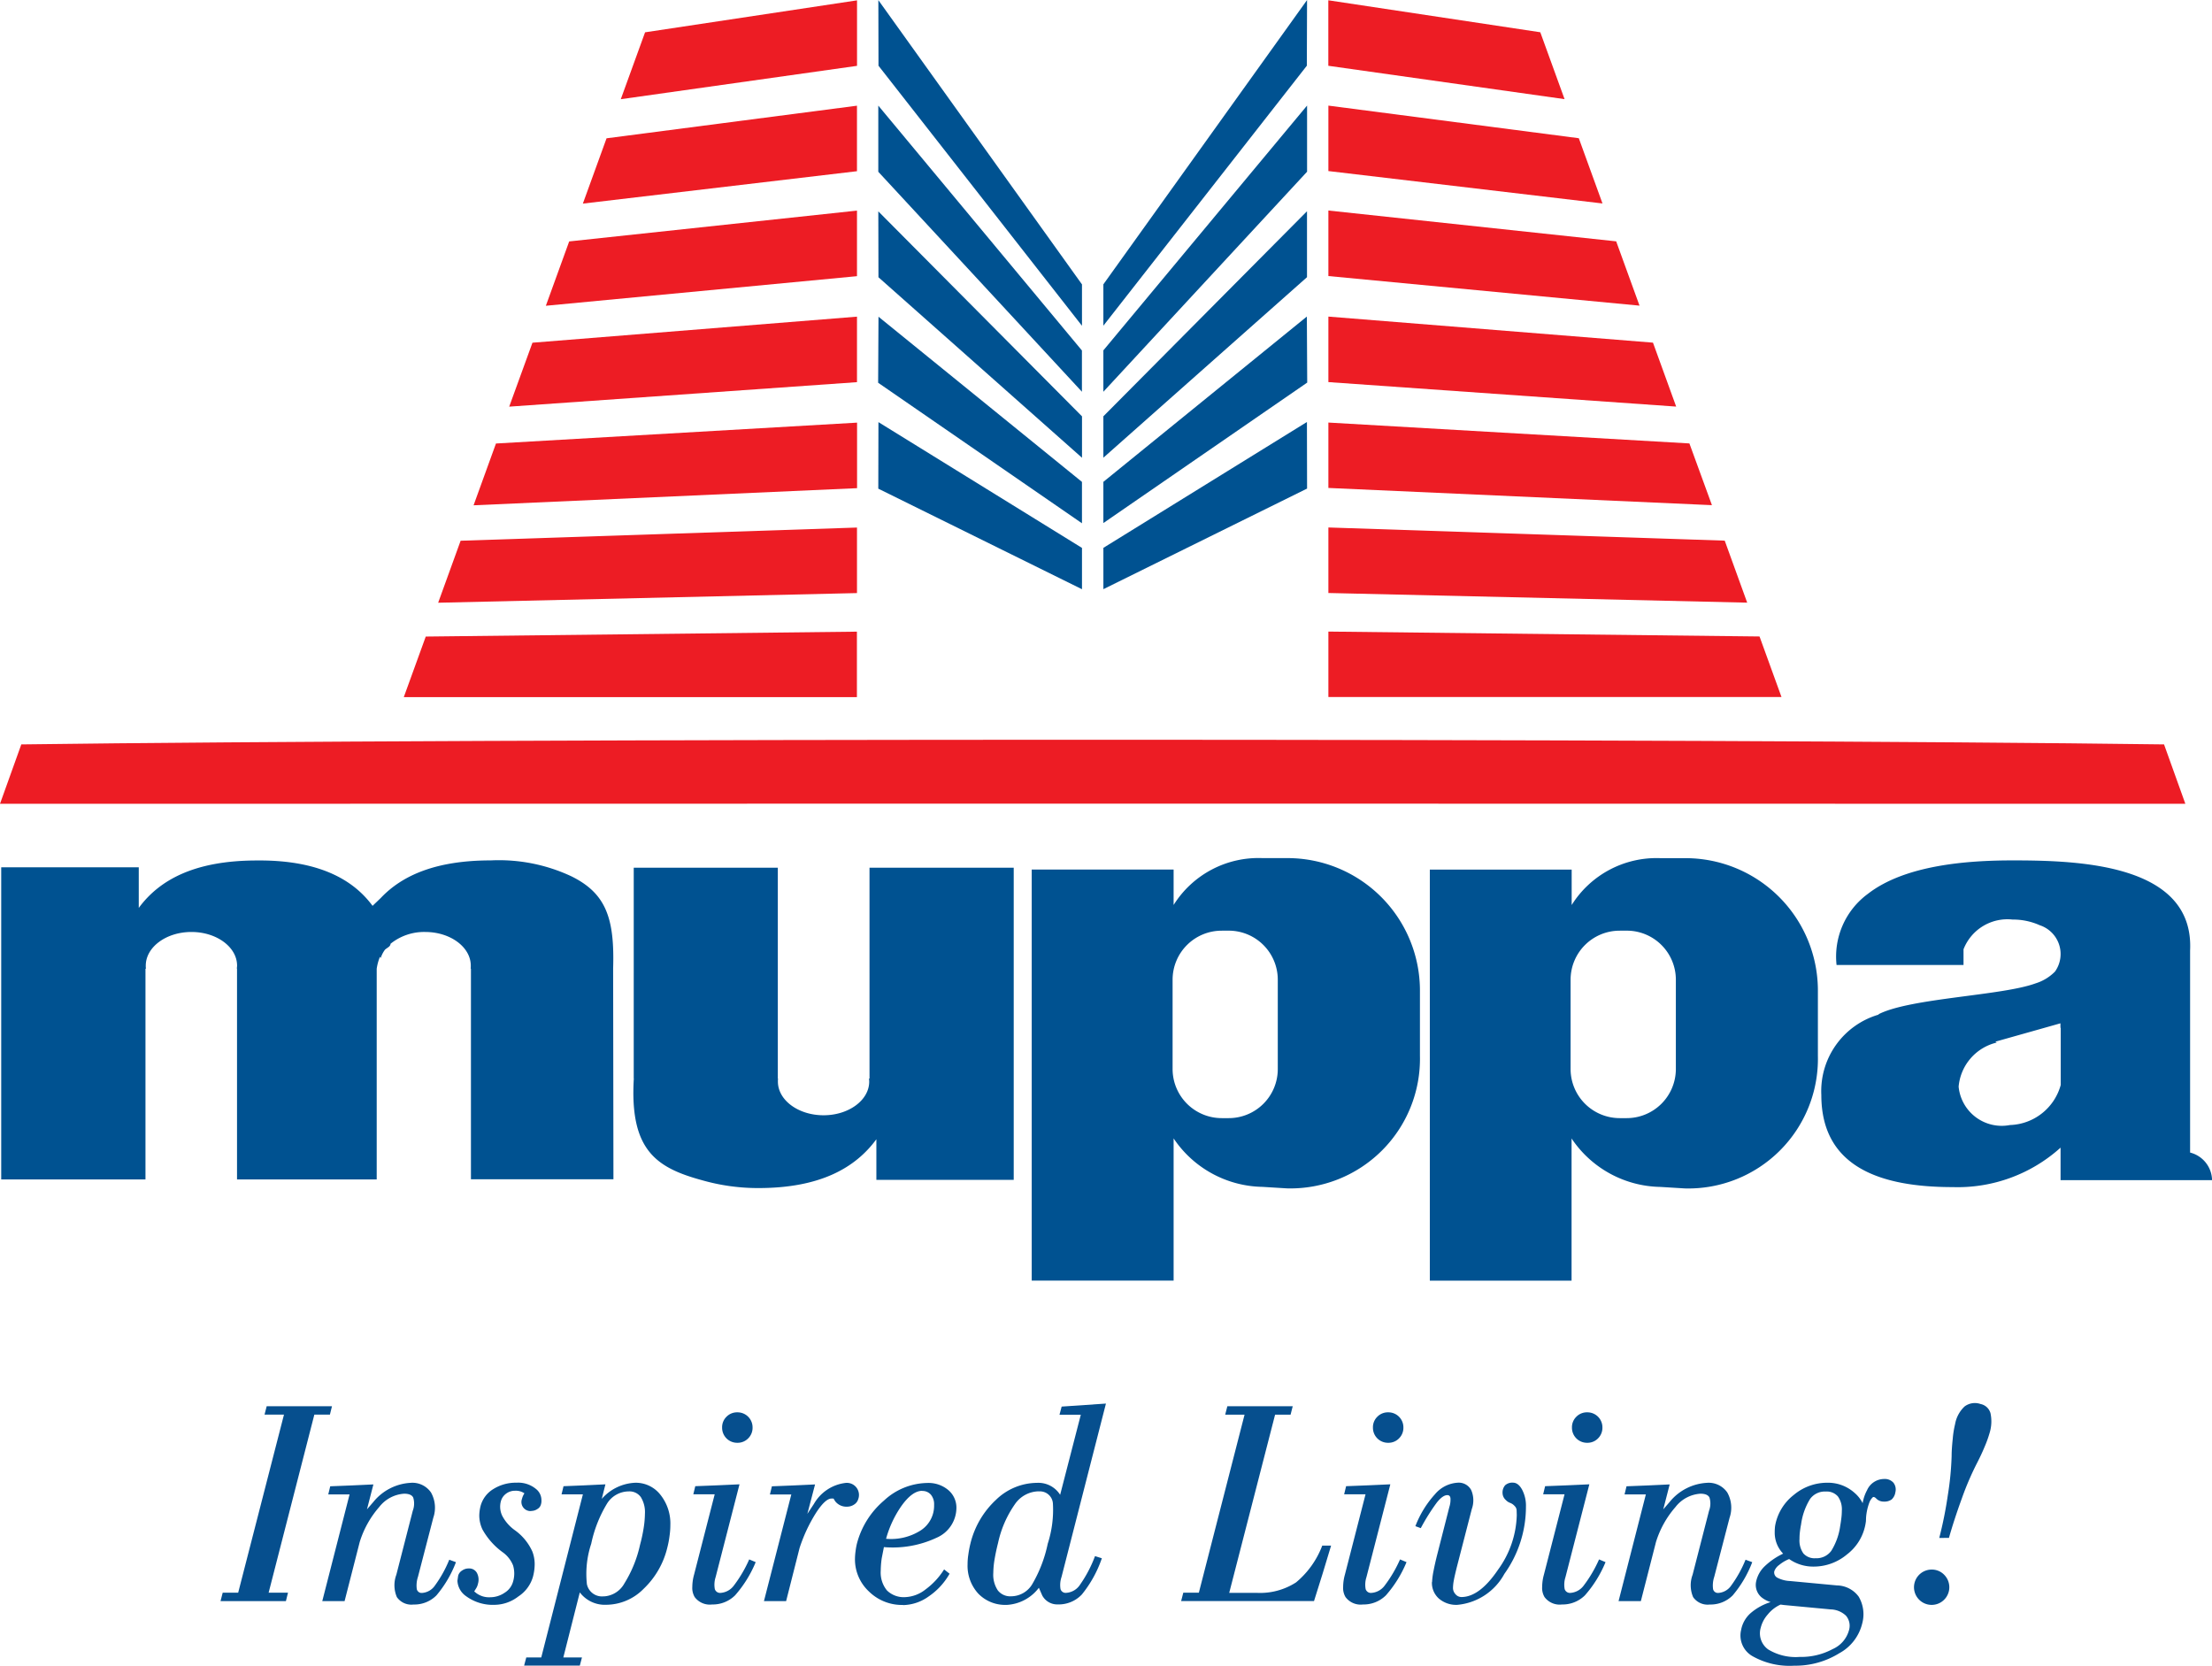 <?xml version="1.0" encoding="UTF-8"?>
<svg xmlns="http://www.w3.org/2000/svg" width="112.736" height="84.898" viewBox="0 0 112.736 84.898">
  <g id="Artboard_16_copy_2" data-name="Artboard 16 copy 2" transform="translate(-96.62 -142.1)">
    <path id="Path_16" data-name="Path 16" d="M115.927,266.919v10.745h-7.119V266.919H108.8c0-.048.011-.1.011-.15,0-.947-1.042-1.717-2.327-1.717s-2.327.771-2.327,1.717a.676.676,0,0,0,.011.15h-.026v10.745H96.79V261.756H103.8v2.07c1.061-1.442,2.866-2.418,6.026-2.418,3.442-.033,5.053,1.178,5.89,2.312l.418-.4c1.1-1.163,2.829-1.916,5.607-1.916a8.7,8.7,0,0,1,4.1.807c1.78.873,2.213,2.15,2.136,4.7l.015,10.745h-7.262V266.919h-.015a1.008,1.008,0,0,0,.007-.15c0-.947-1.042-1.717-2.323-1.717a2.722,2.722,0,0,0-1.765.6c-.015.147-.139.18-.283.3a1.445,1.445,0,0,0-.22.429l-.037-.066a2.451,2.451,0,0,0-.165.6h0Zm13.1,5.6V261.778h7.343v10.745h.011a1.084,1.084,0,0,0-.007.154c0,.947,1.042,1.717,2.327,1.717s2.327-.771,2.327-1.717c0-.051-.007-.1-.011-.154h.026V261.778h7.35v15.908h-7v-2.07c-1.061,1.446-2.848,2.488-6.007,2.488a10.36,10.36,0,0,1-2.855-.393c-2.316-.631-3.721-1.5-3.5-5.189h0Zm20.286-10.649h7.229v1.806a5.1,5.1,0,0,1,4.528-2.389h1.248a6.752,6.752,0,0,1,6.778,6.752v3.325a6.606,6.606,0,0,1-6.778,6.756l-1.248-.077a5.566,5.566,0,0,1-4.528-2.47v7.248H149.31V261.87h0ZM159,264.985h.341a2.5,2.5,0,0,1,2.51,2.484v4.587a2.5,2.5,0,0,1-2.51,2.484H159a2.506,2.506,0,0,1-2.51-2.484V267.47a2.5,2.5,0,0,1,2.51-2.484Zm10.6-3.112h7.229v1.806a5.1,5.1,0,0,1,4.528-2.389H182.6a6.749,6.749,0,0,1,6.778,6.752v3.325a6.608,6.608,0,0,1-6.778,6.756l-1.248-.077a5.56,5.56,0,0,1-4.528-2.47v7.248H169.6V261.87h0Zm9.684,3.112h.345a2.5,2.5,0,0,1,2.51,2.484v4.587a2.506,2.506,0,0,1-2.51,2.484h-.345a2.506,2.506,0,0,1-2.51-2.484V267.47a2.5,2.5,0,0,1,2.51-2.484Zm11.046,1.75H196.8v-.8a2.4,2.4,0,0,1,2.5-1.516,3.32,3.32,0,0,1,1.387.29,1.544,1.544,0,0,1,.774,2.363,2.372,2.372,0,0,1-.991.6c-1.714.631-6.4.745-8.011,1.578l.026.011a4.062,4.062,0,0,0-2.932,4.1c0,3.666,3,4.694,6.693,4.694a7.825,7.825,0,0,0,5.5-2.011V277.7h7.721a1.478,1.478,0,0,0-1.119-1.405v-10.3c.213-4.418-5.677-4.591-9.046-4.591-2.29,0-5.482.228-7.383,1.71a3.964,3.964,0,0,0-1.589,3.626h0Zm11.424,3.2v2.917a2.775,2.775,0,0,1-2.587,2.04,2.207,2.207,0,0,1-2.616-1.956,2.535,2.535,0,0,1,1.945-2.249l-.073-.044,2.433-.686.884-.25v.228h.018Z" transform="translate(-0.108 -75.451)" fill="#005291" fill-rule="evenodd"></path>
    <path id="Path_17" data-name="Path 17" d="M97.706,245.082l-1.086,3.027c24.187-.011,87.2-.011,111.378,0l-1.086-3.027c-23.589-.316-85.613-.316-109.2,0h0Z" transform="translate(0 -65.041)" fill="#ed1c24" fill-rule="evenodd"></path>
    <path id="Path_18" data-name="Path 18" d="M281.11,229.82l21.974.25,1.119,3.086-23.093,0V229.82Z" transform="translate(-116.788 -55.53)" fill="#ed1c24" fill-rule="evenodd"></path>
    <path id="Path_19" data-name="Path 19" d="M281.11,215.36l20.2.672,1.145,3.16L281.11,218.7V215.36Z" transform="translate(-116.788 -46.376)" fill="#ed1c24" fill-rule="evenodd"></path>
    <path id="Path_20" data-name="Path 20" d="M281.11,200.79l18.4,1.064L300.658,205l-19.548-.877V200.79Z" transform="translate(-116.788 -37.153)" fill="#ed1c24" fill-rule="evenodd"></path>
    <path id="Path_21" data-name="Path 21" d="M281.11,186.07l16.543,1.328,1.182,3.259-17.725-1.248V186.07Z" transform="translate(-116.788 -27.834)" fill="#ed1c24" fill-rule="evenodd"></path>
    <path id="Path_22" data-name="Path 22" d="M281.11,171.34l14.668,1.571,1.189,3.277-15.857-1.508V171.34Z" transform="translate(-116.788 -18.51)" fill="#ed1c24" fill-rule="evenodd"></path>
    <path id="Path_23" data-name="Path 23" d="M281.11,156.77l12.763,1.662,1.207,3.325-13.97-1.651V156.77Z" transform="translate(-116.788 -9.287)" fill="#ed1c24" fill-rule="evenodd"></path>
    <path id="Path_24" data-name="Path 24" d="M281.11,142.14l10.8,1.629,1.237,3.409-12.04-1.7V142.14Z" transform="translate(-116.788 -0.025)" fill="#ed1c24" fill-rule="evenodd"></path>
    <path id="Path_25" data-name="Path 25" d="M249.86,158.7l10.37-13.251.011-3.347L249.86,156.592V158.7Z" transform="translate(-97.006)" fill="#005291" fill-rule="evenodd"></path>
    <path id="Path_26" data-name="Path 26" d="M249.86,171.347l10.382-11.215,0-3.372L249.86,169.237v2.11Z" transform="translate(-97.006 -9.28)" fill="#005291" fill-rule="evenodd"></path>
    <path id="Path_27" data-name="Path 27" d="M249.86,183.995l10.378-9.2,0-3.361L249.86,181.885v2.11Z" transform="translate(-97.006 -18.567)" fill="#005291" fill-rule="evenodd"></path>
    <path id="Path_28" data-name="Path 28" d="M249.86,196.6l10.389-7.16-.018-3.365L249.86,194.5V196.6Z" transform="translate(-97.006 -27.841)" fill="#005291" fill-rule="evenodd"></path>
    <path id="Path_29" data-name="Path 29" d="M249.86,209.231l10.382-5.127-.007-3.394-10.374,6.415v2.106Z" transform="translate(-97.006 -37.102)" fill="#005291" fill-rule="evenodd"></path>
    <path id="Path_30" data-name="Path 30" d="M175.8,229.83l-21.974.25-1.119,3.086,23.093,0V229.83Z" transform="translate(-35.507 -55.536)" fill="#ed1c24" fill-rule="evenodd"></path>
    <path id="Path_31" data-name="Path 31" d="M178.816,215.37l-20.2.672-1.145,3.16,21.346-.492V215.37Z" transform="translate(-38.52 -46.382)" fill="#ed1c24" fill-rule="evenodd"></path>
    <path id="Path_32" data-name="Path 32" d="M181.925,200.8l-18.4,1.064-1.141,3.149,19.545-.873V200.8Z" transform="translate(-41.628 -37.159)" fill="#ed1c24" fill-rule="evenodd"></path>
    <path id="Path_33" data-name="Path 33" d="M185.064,186.08l-16.539,1.328-1.185,3.259,17.725-1.248V186.08Z" transform="translate(-44.768 -27.841)" fill="#ed1c24" fill-rule="evenodd"></path>
    <path id="Path_34" data-name="Path 34" d="M188.287,171.35l-14.668,1.571L172.43,176.2l15.857-1.508V171.35Z" transform="translate(-47.99 -18.516)" fill="#ed1c24" fill-rule="evenodd"></path>
    <path id="Path_35" data-name="Path 35" d="M191.54,156.78l-12.763,1.662-1.207,3.328,13.97-1.651V156.78Z" transform="translate(-51.244 -9.293)" fill="#ed1c24" fill-rule="evenodd"></path>
    <path id="Path_36" data-name="Path 36" d="M194.87,142.15l-10.8,1.629-1.237,3.409,12.04-1.7V142.15Z" transform="translate(-54.574 -0.032)" fill="#ed1c24" fill-rule="evenodd"></path>
    <path id="Path_37" data-name="Path 37" d="M228.988,158.718l-10.371-13.255-.007-3.343,10.378,14.488v2.11Z" transform="translate(-77.224 -0.013)" fill="#005291" fill-rule="evenodd"></path>
    <path id="Path_38" data-name="Path 38" d="M228.982,171.357,218.6,160.142l0-3.372,10.378,12.481v2.106Z" transform="translate(-77.217 -9.287)" fill="#005291" fill-rule="evenodd"></path>
    <path id="Path_39" data-name="Path 39" d="M228.982,184.011l-10.374-9.2-.007-3.358L228.982,181.9v2.106Z" transform="translate(-77.217 -18.58)" fill="#005291" fill-rule="evenodd"></path>
    <path id="Path_40" data-name="Path 40" d="M228.969,196.618l-10.389-7.163.018-3.365,10.37,8.418v2.11Z" transform="translate(-77.205 -27.847)" fill="#005291" fill-rule="evenodd"></path>
    <path id="Path_41" data-name="Path 41" d="M228.982,209.247,218.6,204.121l.007-3.391,10.374,6.411v2.106Z" transform="translate(-77.217 -37.115)" fill="#005291" fill-rule="evenodd"></path>
    <path id="Path_42" data-name="Path 42" d="M128.149,346.914l2.334-9.075h-.991l.11-.429h3.328l-.106.429h-.793l-2.33,9.075h.987l-.106.429H127.25l.11-.429Z" transform="translate(-19.39 -123.638)" fill="#064f8e"></path>
    <path id="Path_43" data-name="Path 43" d="M141.38,354.079l1.391-5.438h-1.086l.1-.415,1.1-.044,1.1-.051h0l-.327,1.27h0l.327-.378a2.632,2.632,0,0,1,1.894-.973,1.149,1.149,0,0,1,1.042.492,1.579,1.579,0,0,1,.117,1.288l-.782,3.013a1.394,1.394,0,0,0-.059.624.251.251,0,0,0,.275.194.865.865,0,0,0,.653-.382,6.145,6.145,0,0,0,.727-1.31l.341.125a5.814,5.814,0,0,1-.994,1.692,1.585,1.585,0,0,1-1.167.466.9.9,0,0,1-.851-.378,1.541,1.541,0,0,1-.026-1.141l.837-3.259a1.035,1.035,0,0,0,.022-.675c-.066-.132-.224-.195-.462-.195a1.753,1.753,0,0,0-1.27.679,4.912,4.912,0,0,0-.994,1.783h0l-.771,3.013H141.38Z" transform="translate(-28.335 -130.373)" fill="#064f8e"></path>
    <path id="Path_44" data-name="Path 44" d="M163.9,349.482a.462.462,0,0,1-.473-.62.886.886,0,0,1,.125-.283h0a.771.771,0,0,0-.473-.132.743.743,0,0,0-.462.15.7.7,0,0,0-.264.382,1.067,1.067,0,0,0,.073.756,2.1,2.1,0,0,0,.631.719,2.692,2.692,0,0,1,.9,1.094,1.8,1.8,0,0,1,.117.646,2.518,2.518,0,0,1-.088.639,1.783,1.783,0,0,1-.741,1,2.014,2.014,0,0,1-1.218.429,2.3,2.3,0,0,1-1.453-.444,1.013,1.013,0,0,1-.437-.782l.037-.257a.443.443,0,0,1,.195-.261.577.577,0,0,1,.345-.11.446.446,0,0,1,.415.224.733.733,0,0,1,.055.554.707.707,0,0,1-.11.261l-.081.132.1.081a1.085,1.085,0,0,0,.712.216,1.316,1.316,0,0,0,.745-.235.964.964,0,0,0,.422-.561,1.444,1.444,0,0,0,0-.829,1.518,1.518,0,0,0-.506-.653,3.6,3.6,0,0,1-1.05-1.171,1.67,1.67,0,0,1-.165-.727,2.135,2.135,0,0,1,.066-.477,1.449,1.449,0,0,1,.646-.859,2.159,2.159,0,0,1,1.193-.327,1.418,1.418,0,0,1,.994.327.722.722,0,0,1,.268.565.608.608,0,0,1-.029.231.377.377,0,0,1-.172.216.549.549,0,0,1-.312.1h0Z" transform="translate(-40.204 -130.367)" fill="#064f8e"></path>
    <path id="Path_45" data-name="Path 45" d="M172.408,348.631h-1.09l.1-.415,1.068-.044,1.068-.051h0l-.187.741h0a2.4,2.4,0,0,1,1.706-.822,1.59,1.59,0,0,1,1.284.613,2.348,2.348,0,0,1,.506,1.549v.029a3.965,3.965,0,0,1-.044.539,4.536,4.536,0,0,1-.11.572,4.268,4.268,0,0,1-1.211,2.106,2.693,2.693,0,0,1-1.9.811,1.6,1.6,0,0,1-1.35-.631h0l-.84,3.317h.95l-.11.415H169.41l.11-.415h.763l2.125-8.323h0Zm1.075,5.2a1.273,1.273,0,0,0,1.035-.657,6.25,6.25,0,0,0,.8-1.971,8.032,8.032,0,0,0,.187-.873,4.921,4.921,0,0,0,.062-.708,1.458,1.458,0,0,0-.209-.851.709.709,0,0,0-.617-.29,1.311,1.311,0,0,0-1.1.613,6.515,6.515,0,0,0-.811,2.055h0a4.876,4.876,0,0,0-.22,2.062.786.786,0,0,0,.873.616h0Z" transform="translate(-46.078 -130.367)" fill="#064f8e"></path>
    <path id="Path_46" data-name="Path 46" d="M192.864,346.539l1.053-4.1h-1.09l.1-.415,1.127-.044,1.127-.051h0l-1.218,4.734a1.247,1.247,0,0,0-.04.605.281.281,0,0,0,.3.194.92.92,0,0,0,.679-.385,6.558,6.558,0,0,0,.774-1.321l.33.139a6.028,6.028,0,0,1-1.05,1.692,1.617,1.617,0,0,1-1.171.466.96.96,0,0,1-.888-.378.908.908,0,0,1-.121-.521,2.37,2.37,0,0,1,.088-.616h0Zm2.209-8.279a.765.765,0,0,1,.774.774.756.756,0,0,1-.224.554.747.747,0,0,1-.55.224.765.765,0,0,1-.778-.778.742.742,0,0,1,.224-.55.75.75,0,0,1,.554-.224Z" transform="translate(-60.872 -124.176)" fill="#064f8e"></path>
    <path id="Path_47" data-name="Path 47" d="M202.72,354.086l1.395-5.438h-1.09l.1-.415,1.1-.044,1.1-.051h0l-.393,1.5h0l.334-.506a2.149,2.149,0,0,1,1.622-1.072.617.617,0,0,1,.635.833.482.482,0,0,1-.205.268.642.642,0,0,1-.363.11.717.717,0,0,1-.609-.283l-.081-.132h-.1c-.213,0-.481.25-.8.745a7.987,7.987,0,0,0-.829,1.776h0l-.686,2.708H202.72Z" transform="translate(-67.165 -130.379)" fill="#064f8e"></path>
    <path id="Path_48" data-name="Path 48" d="M217.808,354.28a2.4,2.4,0,0,1-1.736-.686,2.239,2.239,0,0,1-.712-1.673,3.089,3.089,0,0,1,.029-.371,3.612,3.612,0,0,1,.066-.378,4.3,4.3,0,0,1,1.38-2.209,3.311,3.311,0,0,1,2.205-.9,1.568,1.568,0,0,1,1.075.36,1.171,1.171,0,0,1,.415.928,1.668,1.668,0,0,1-1.02,1.508,5.258,5.258,0,0,1-2.675.473h0l-.11.561a4.548,4.548,0,0,0-.051.631,1.436,1.436,0,0,0,.316,1.016,1.218,1.218,0,0,0,.939.341,1.783,1.783,0,0,0,1.024-.389,3.7,3.7,0,0,0,.95-1.024l.279.22a3.453,3.453,0,0,1-1.068,1.16,2.315,2.315,0,0,1-1.306.44h0Zm.976-5.816c-.338,0-.694.261-1.061.778a5.465,5.465,0,0,0-.778,1.666h0a2.82,2.82,0,0,0,1.769-.429,1.5,1.5,0,0,0,.679-1.3.759.759,0,0,0-.165-.521.563.563,0,0,0-.448-.187h0Z" transform="translate(-75.166 -130.379)" fill="#064f8e"></path>
    <path id="Path_49" data-name="Path 49" d="M232.982,347.3a1.9,1.9,0,0,1-1.435-.572,2.1,2.1,0,0,1-.547-1.5,3.2,3.2,0,0,1,.04-.5,5.284,5.284,0,0,1,.1-.532,4.484,4.484,0,0,1,1.3-2.242,3.029,3.029,0,0,1,2.1-.873,1.311,1.311,0,0,1,1.178.609h0l1.053-4.081h-1.086l.11-.415,2.257-.154h0l-2.264,8.84a1.267,1.267,0,0,0-.051.613.27.27,0,0,0,.29.194.914.914,0,0,0,.712-.426,6.41,6.41,0,0,0,.756-1.446l.349.11a6.036,6.036,0,0,1-1.02,1.846,1.624,1.624,0,0,1-1.229.506.867.867,0,0,1-.789-.455l-.172-.393h0a2.2,2.2,0,0,1-1.644.873h0Zm1.648-5.787a1.5,1.5,0,0,0-1.218.657,5.445,5.445,0,0,0-.859,1.978c-.077.3-.136.587-.18.848a4.476,4.476,0,0,0-.062.679,1.441,1.441,0,0,0,.231.888.8.8,0,0,0,.675.3,1.259,1.259,0,0,0,1.068-.6,6.8,6.8,0,0,0,.8-2.077,5.609,5.609,0,0,0,.264-2.055.661.661,0,0,0-.723-.613h0Z" transform="translate(-85.067 -123.403)" fill="#064f8e"></path>
    <path id="Path_50" data-name="Path 50" d="M260.66,347.344l.11-.429h.793l2.33-9.075h-.987l.11-.429h3.332l-.11.429h-.789l-2.338,9.082h1.394a3.378,3.378,0,0,0,2.011-.532,4.5,4.5,0,0,0,1.336-1.875h.451l-.426,1.409-.444,1.417h-6.767Z" transform="translate(-103.843 -123.638)" fill="#064f8e"></path>
    <path id="Path_51" data-name="Path 51" d="M283.254,346.539l1.053-4.1h-1.09l.1-.415,1.127-.044,1.127-.051h0l-1.218,4.734a1.247,1.247,0,0,0-.04.605.278.278,0,0,0,.3.194.92.92,0,0,0,.679-.385,6.559,6.559,0,0,0,.774-1.321l.33.139a6.029,6.029,0,0,1-1.05,1.692,1.617,1.617,0,0,1-1.171.466.96.96,0,0,1-.888-.378.909.909,0,0,1-.121-.521,2.371,2.371,0,0,1,.088-.616h0Zm2.209-8.279a.764.764,0,0,1,.774.774.756.756,0,0,1-.224.554.747.747,0,0,1-.55.224.765.765,0,0,1-.778-.778.742.742,0,0,1,.224-.55.75.75,0,0,1,.554-.224Z" transform="translate(-118.092 -124.176)" fill="#064f8e"></path>
    <path id="Path_52" data-name="Path 52" d="M294.048,353.091a3.741,3.741,0,0,1,.073-.561c.051-.264.117-.558.2-.881l.609-2.389a1.221,1.221,0,0,0,.055-.455c-.018-.1-.07-.147-.158-.147-.158,0-.334.125-.539.382a10.5,10.5,0,0,0-.815,1.3l-.275-.1a5.158,5.158,0,0,1,1-1.629,1.637,1.637,0,0,1,1.156-.587.717.717,0,0,1,.686.371,1.309,1.309,0,0,1,.033.972l-.771,2.991c-.066.272-.117.484-.143.635a2.167,2.167,0,0,0-.044.4.464.464,0,0,0,.125.312.4.4,0,0,0,.3.147q.93,0,1.875-1.4a4.934,4.934,0,0,0,.95-2.771l-.007-.25a.324.324,0,0,0-.1-.217.582.582,0,0,0-.224-.158.574.574,0,0,1-.228-.15.485.485,0,0,1-.165-.341.564.564,0,0,1,.132-.411.547.547,0,0,1,.4-.132c.176,0,.334.117.466.36a1.757,1.757,0,0,1,.194.859h0a5.883,5.883,0,0,1-1.1,3.431,3.038,3.038,0,0,1-2.4,1.578,1.353,1.353,0,0,1-.936-.319,1.071,1.071,0,0,1-.356-.844h0Z" transform="translate(-124.442 -130.354)" fill="#064f8e"></path>
    <path id="Path_53" data-name="Path 53" d="M310.894,346.539l1.053-4.1h-1.09l.1-.415,1.127-.044,1.127-.051h0l-1.218,4.734a1.248,1.248,0,0,0-.04.605.281.281,0,0,0,.3.194.92.92,0,0,0,.679-.385,6.559,6.559,0,0,0,.774-1.321l.33.139a6.029,6.029,0,0,1-1.05,1.692,1.617,1.617,0,0,1-1.171.466.96.96,0,0,1-.888-.378.909.909,0,0,1-.121-.521,2.371,2.371,0,0,1,.088-.616h0Zm2.209-8.279a.764.764,0,0,1,.774.774.756.756,0,0,1-.224.554.747.747,0,0,1-.55.224.765.765,0,0,1-.778-.778.742.742,0,0,1,.224-.55.75.75,0,0,1,.554-.224Z" transform="translate(-135.589 -124.176)" fill="#064f8e"></path>
    <path id="Path_54" data-name="Path 54" d="M321.41,354.079l1.391-5.438h-1.086l.1-.415,1.1-.044,1.1-.051h0l-.327,1.27h0l.327-.378a2.632,2.632,0,0,1,1.894-.973,1.149,1.149,0,0,1,1.042.492,1.579,1.579,0,0,1,.117,1.288l-.782,3.013a1.394,1.394,0,0,0-.059.624.251.251,0,0,0,.275.194.865.865,0,0,0,.653-.382,6.147,6.147,0,0,0,.727-1.31l.341.125a5.815,5.815,0,0,1-.995,1.692,1.585,1.585,0,0,1-1.167.466.9.9,0,0,1-.851-.378,1.541,1.541,0,0,1-.026-1.141l.837-3.259a1.035,1.035,0,0,0,.022-.675c-.066-.132-.224-.195-.462-.195a1.752,1.752,0,0,0-1.27.679,4.912,4.912,0,0,0-.994,1.783h0l-.771,3.013H321.41Z" transform="translate(-142.299 -130.373)" fill="#064f8e"></path>
    <path id="Path_55" data-name="Path 55" d="M340.072,352.225a.3.3,0,0,0,.165.33,1.544,1.544,0,0,0,.642.165l2.389.224a1.4,1.4,0,0,1,1.108.576,1.773,1.773,0,0,1,.18,1.35,2.357,2.357,0,0,1-1.178,1.534,4.243,4.243,0,0,1-2.29.631,3.851,3.851,0,0,1-2.139-.492,1.211,1.211,0,0,1-.569-1.325,1.508,1.508,0,0,1,.47-.848,2.842,2.842,0,0,1,1.035-.576h0a1.4,1.4,0,0,1-.466-.246.825.825,0,0,1-.268-.822,1.506,1.506,0,0,1,.422-.749,3.575,3.575,0,0,1,.95-.653h0a1.531,1.531,0,0,1-.429-1.1,1.812,1.812,0,0,1,.007-.187,1.146,1.146,0,0,1,.022-.18,2.558,2.558,0,0,1,.939-1.523,2.648,2.648,0,0,1,1.706-.624,2.024,2.024,0,0,1,1.4.521,1.681,1.681,0,0,1,.407.521h0a2.1,2.1,0,0,1,.224-.661.956.956,0,0,1,.866-.572.591.591,0,0,1,.477.187.567.567,0,0,1,.1.492.613.613,0,0,1-.187.363.626.626,0,0,1-.4.11.516.516,0,0,1-.378-.147c-.073-.077-.132-.1-.176-.081a.687.687,0,0,0-.187.283,2.775,2.775,0,0,0-.165.763h0l-.007.187c-.011.07-.018.125-.029.176a2.488,2.488,0,0,1-.936,1.512,2.634,2.634,0,0,1-1.7.62,2.132,2.132,0,0,1-1.248-.385h0a1.915,1.915,0,0,0-.506.3.676.676,0,0,0-.242.3h0Zm2.624-4.066a.929.929,0,0,0-.8.378,3.286,3.286,0,0,0-.459,1.3c-.029.143-.048.279-.062.4s-.018.239-.018.341a1.141,1.141,0,0,0,.2.738.76.76,0,0,0,.617.242.935.935,0,0,0,.8-.374,3.223,3.223,0,0,0,.459-1.288c.026-.143.044-.279.059-.4a3.019,3.019,0,0,0,.022-.349,1.134,1.134,0,0,0-.2-.738.753.753,0,0,0-.617-.25h0Zm-3.321,6.961a1.011,1.011,0,0,0,.385,1.086,2.7,2.7,0,0,0,1.607.382,3.4,3.4,0,0,0,1.681-.4,1.477,1.477,0,0,0,.837-.983.792.792,0,0,0-.158-.716,1.172,1.172,0,0,0-.782-.323l-2.389-.224-.165-.022h0a1.784,1.784,0,0,0-.653.506,1.592,1.592,0,0,0-.363.7h0Z" transform="translate(-153.024 -130.038)" fill="#064f8e"></path>
    <path id="Path_56" data-name="Path 56" d="M363.722,343.851h0a20.4,20.4,0,0,0,.437-2.18,15.417,15.417,0,0,0,.194-1.989c0-.29.026-.594.059-.91a4.911,4.911,0,0,1,.117-.723,1.618,1.618,0,0,1,.484-.9.874.874,0,0,1,.815-.125.657.657,0,0,1,.506.47,2,2,0,0,1-.048,1.013,5.774,5.774,0,0,1-.253.7c-.121.294-.25.561-.378.811a14.885,14.885,0,0,0-.785,1.828q-.391,1.073-.653,2Zm-.389,1.611a.87.87,0,0,1,.639.264.9.9,0,1,1-.639-.264Z" transform="translate(-168.267 -123.364)" fill="#064f8e"></path>
  </g>
</svg>
